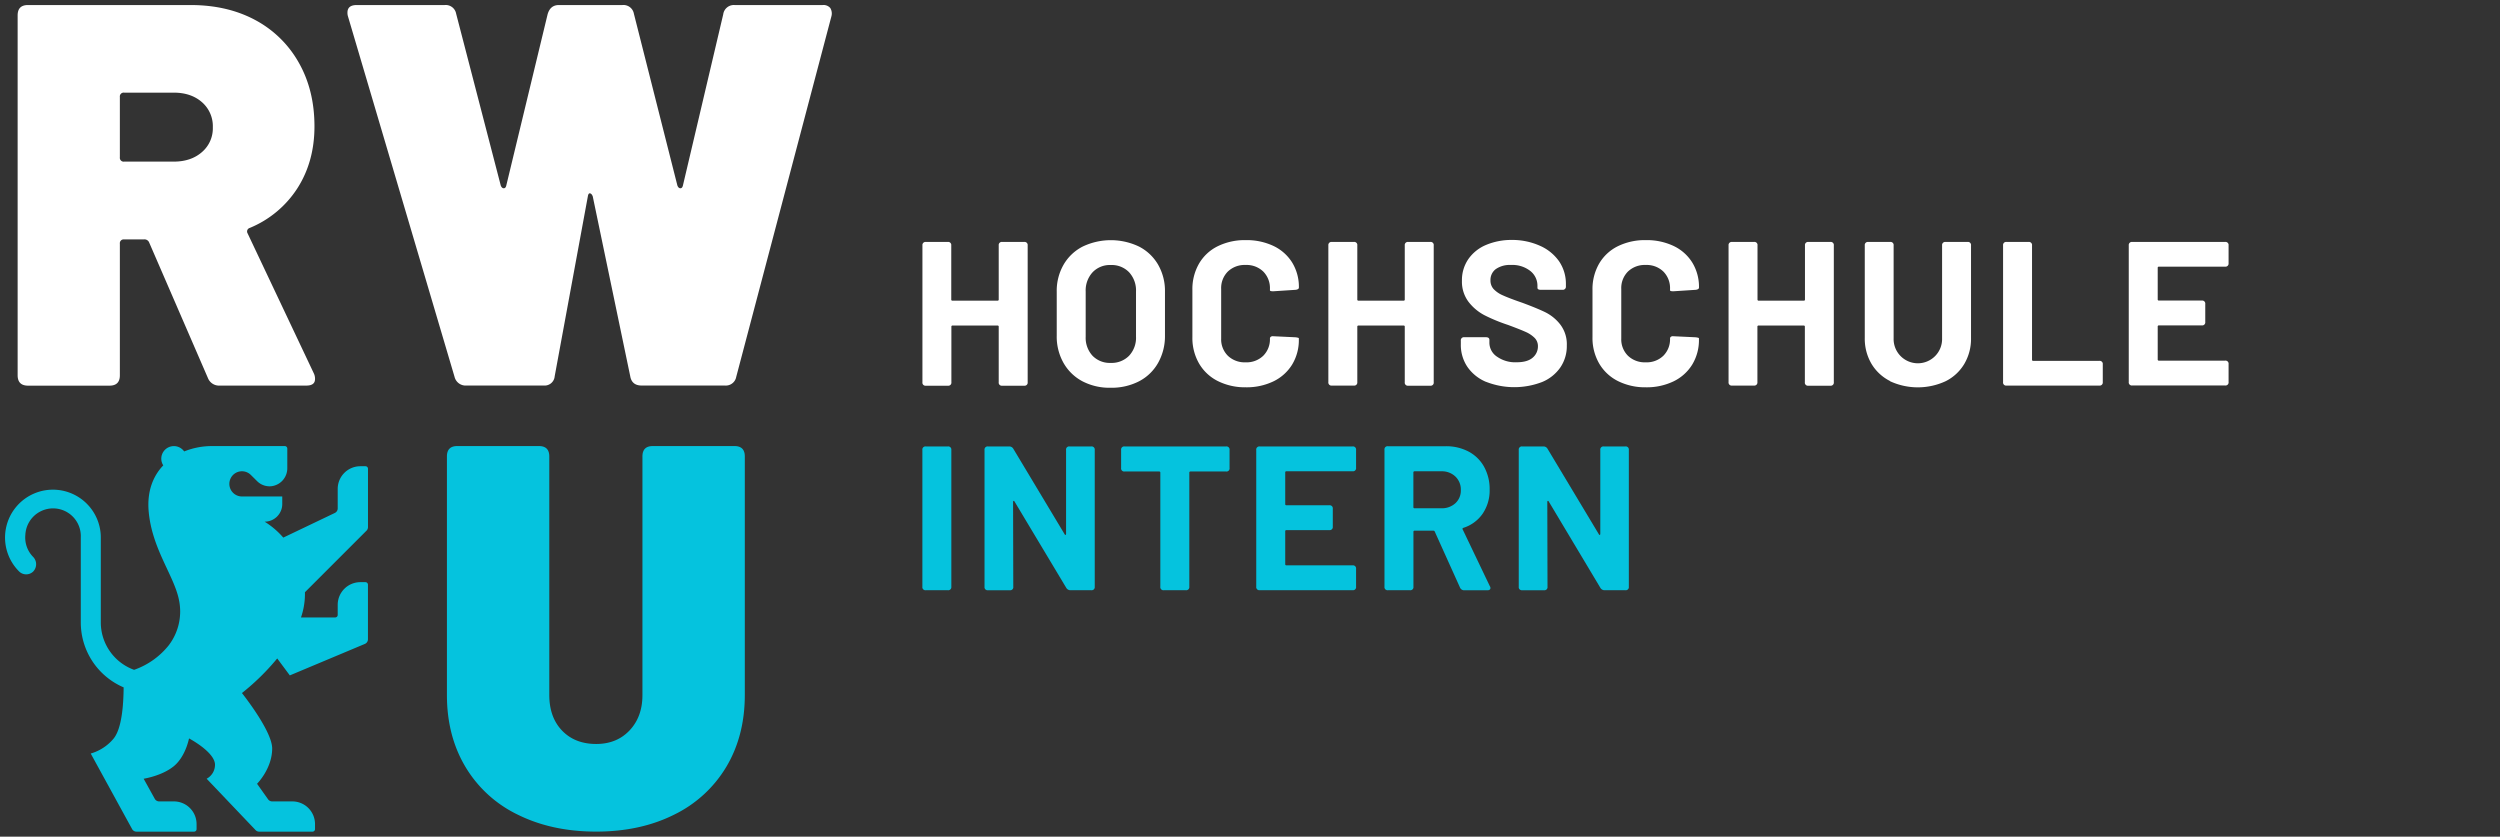 <svg xmlns="http://www.w3.org/2000/svg" viewBox="0 0 992 332">
  <rect x="0" y="0" width="992" height="332" fill="#333333" stroke="none"/>
  <defs>
    <style>
      .cls-1 {
        fill: #fff;
      }
      .cls-2 {
        fill: #05c3de;
      }
    </style>
  </defs>
  <g class="logo-text">
    <path class="cls-1"
          d="M397.67,96h8.72a1.23,1.23,0,0,1,1.39,1.39v54.27a1.23,1.23,0,0,1-1.39,1.39h-8.72a1.22,1.22,0,0,1-1.38-1.39v-22a.43.43,0,0,0-.49-.49H378a.43.43,0,0,0-.49.49v22a1.23,1.23,0,0,1-1.39,1.39h-8.72a1.22,1.22,0,0,1-1.38-1.39V97.34A1.22,1.22,0,0,1,367.35,96h8.72a1.23,1.23,0,0,1,1.39,1.39v21.43a.43.43,0,0,0,.49.49H395.8a.43.43,0,0,0,.49-.49V97.34A1.22,1.22,0,0,1,397.67,96Z"/>
    <path class="cls-1"
          d="M429.5,151.29A18.67,18.67,0,0,1,422,144a21.21,21.21,0,0,1-2.69-10.79V115.75A20.81,20.81,0,0,1,422,105.08a18.45,18.45,0,0,1,7.54-7.21,25.89,25.89,0,0,1,22.49,0,18.52,18.52,0,0,1,7.54,7.21,20.91,20.91,0,0,1,2.69,10.67V133.2A21.6,21.6,0,0,1,459.53,144a18.39,18.39,0,0,1-7.54,7.29,23.8,23.8,0,0,1-11.29,2.57A23.27,23.27,0,0,1,429.5,151.29ZM448,141.18a10.44,10.44,0,0,0,2.77-7.58V115.67a10.65,10.65,0,0,0-2.73-7.62,9.55,9.55,0,0,0-7.3-2.89,9.44,9.44,0,0,0-7.21,2.89,10.65,10.65,0,0,0-2.73,7.62V133.6a10.51,10.51,0,0,0,2.73,7.58A9.53,9.53,0,0,0,440.7,144,9.69,9.69,0,0,0,448,141.18Z"/>
    <path class="cls-1"
          d="M483.16,151.17a17.83,17.83,0,0,1-7.41-7,20.2,20.2,0,0,1-2.61-10.35V115a20.2,20.2,0,0,1,2.61-10.35,17.55,17.55,0,0,1,7.41-6.93,24.34,24.34,0,0,1,11.17-2.44,24.9,24.9,0,0,1,11,2.32,17.58,17.58,0,0,1,7.42,6.6,18.51,18.51,0,0,1,2.65,9.9c0,.49-.44.79-1.31.9l-8.72.57h-.32c-.77,0-1.14-.13-1.14-.41v-.48a9.31,9.31,0,0,0-2.65-6.93,9.51,9.51,0,0,0-7-2.61,9.61,9.61,0,0,0-7.05,2.61,9.28,9.28,0,0,0-2.65,6.93v19.64a9.16,9.16,0,0,0,2.65,6.84,9.61,9.61,0,0,0,7.05,2.61,9.51,9.51,0,0,0,7-2.61,9.2,9.2,0,0,0,2.65-6.84.87.87,0,0,1,.36-.7,1.37,1.37,0,0,1,1-.2l8.72.41c.93.11,1.39.24,1.39.4v.41a18.71,18.71,0,0,1-2.65,10,17.76,17.76,0,0,1-7.42,6.68,24.5,24.5,0,0,1-11,2.36A24.1,24.1,0,0,1,483.16,151.17Z"/>
    <path class="cls-1"
          d="M558.79,96h8.73a1.22,1.22,0,0,1,1.38,1.39v54.27a1.22,1.22,0,0,1-1.38,1.39h-8.73a1.22,1.22,0,0,1-1.38-1.39v-22a.43.43,0,0,0-.49-.49H539.07a.43.43,0,0,0-.49.49v22A1.22,1.22,0,0,1,537.2,153h-8.72a1.23,1.23,0,0,1-1.39-1.39V97.34A1.23,1.23,0,0,1,528.48,96h8.72a1.22,1.22,0,0,1,1.38,1.39v21.43a.43.43,0,0,0,.49.49h17.85a.43.43,0,0,0,.49-.49V97.34A1.22,1.22,0,0,1,558.79,96Z"/>
    <path class="cls-1"
          d="M589.68,151.53a16.89,16.89,0,0,1-7.41-5.95,15.52,15.52,0,0,1-2.61-9v-1.39a1.22,1.22,0,0,1,1.38-1.38h8.56c.92,0,1.39.35,1.39,1.06v1.14a6.68,6.68,0,0,0,3,5.5,12.62,12.62,0,0,0,7.78,2.24c2.88,0,5-.61,6.4-1.83a5.8,5.8,0,0,0,2.08-4.53,4.61,4.61,0,0,0-1.3-3.3,11.76,11.76,0,0,0-3.51-2.36q-2.2-1-7.09-2.81a67,67,0,0,1-9.29-3.83,19.25,19.25,0,0,1-6.36-5.34,13.26,13.26,0,0,1-2.6-8.36,14.7,14.7,0,0,1,2.52-8.55,16.14,16.14,0,0,1,7-5.63,25.83,25.83,0,0,1,10.31-2A26.71,26.71,0,0,1,611,97.5a18.13,18.13,0,0,1,7.62,6.15,15.82,15.82,0,0,1,2.73,9.17v.82A1.23,1.23,0,0,1,620,115h-8.56q-1.38,0-1.38-.81v-.82a7.43,7.43,0,0,0-2.81-5.83,11.51,11.51,0,0,0-7.71-2.4,9.72,9.72,0,0,0-6,1.63,5.35,5.35,0,0,0-2.12,4.48,5,5,0,0,0,1.23,3.43,11,11,0,0,0,3.7,2.52q2.49,1.14,7.71,2.94,5.7,2.11,9,3.7a17.29,17.29,0,0,1,6,4.85,12.88,12.88,0,0,1,2.65,8.4,15,15,0,0,1-2.57,8.72,16.43,16.43,0,0,1-7.25,5.78,30.69,30.69,0,0,1-22.21-.08Z"/>
    <path class="cls-1"
          d="M641.92,151.17a17.89,17.89,0,0,1-7.41-7,20.2,20.2,0,0,1-2.61-10.35V115a20.2,20.2,0,0,1,2.61-10.35,17.61,17.61,0,0,1,7.41-6.93,24.34,24.34,0,0,1,11.17-2.44,24.9,24.9,0,0,1,11,2.32,17.58,17.58,0,0,1,7.42,6.6,18.51,18.51,0,0,1,2.65,9.9c0,.49-.44.79-1.31.9l-8.72.57h-.32c-.77,0-1.14-.13-1.14-.41v-.48a9.31,9.31,0,0,0-2.65-6.93,9.51,9.51,0,0,0-7-2.61,9.61,9.61,0,0,0-7.05,2.61,9.28,9.28,0,0,0-2.65,6.93v19.64a9.16,9.16,0,0,0,2.65,6.84,9.61,9.61,0,0,0,7.05,2.61,9.51,9.51,0,0,0,7-2.61,9.2,9.2,0,0,0,2.65-6.84.87.87,0,0,1,.36-.7,1.37,1.37,0,0,1,1-.2l8.72.41c.93.11,1.39.24,1.39.4v.41a18.71,18.71,0,0,1-2.65,10,17.76,17.76,0,0,1-7.42,6.68,24.5,24.5,0,0,1-11,2.36A24.1,24.1,0,0,1,641.92,151.17Z"/>
    <path class="cls-1"
          d="M717.55,96h8.72a1.23,1.23,0,0,1,1.39,1.39v54.27a1.23,1.23,0,0,1-1.39,1.39h-8.72a1.22,1.22,0,0,1-1.38-1.39v-22a.43.43,0,0,0-.49-.49H697.83a.43.43,0,0,0-.49.49v22A1.22,1.22,0,0,1,696,153h-8.72a1.23,1.23,0,0,1-1.39-1.39V97.34A1.23,1.23,0,0,1,687.24,96H696a1.22,1.22,0,0,1,1.38,1.39v21.43a.43.43,0,0,0,.49.49h17.85a.43.43,0,0,0,.49-.49V97.34A1.22,1.22,0,0,1,717.55,96Z"/>
    <path class="cls-1"
          d="M750,151.21a18,18,0,0,1-7.42-6.89,19.63,19.63,0,0,1-2.64-10.23V97.34A1.22,1.22,0,0,1,741.27,96H750a1.23,1.23,0,0,1,1.39,1.39v36.83a9.62,9.62,0,1,0,19.23,0V97.34A1.23,1.23,0,0,1,772,96h8.72a1.22,1.22,0,0,1,1.38,1.39v36.75a19.54,19.54,0,0,1-2.65,10.23,17.94,17.94,0,0,1-7.41,6.89,26.22,26.22,0,0,1-22.09,0Z"/>
    <path class="cls-1"
          d="M794.82,151.61V97.34A1.22,1.22,0,0,1,796.2,96h8.72a1.23,1.23,0,0,1,1.39,1.39v45.31a.43.43,0,0,0,.49.49H833a1.22,1.22,0,0,1,1.38,1.38v7.09A1.22,1.22,0,0,1,833,153H796.2A1.22,1.22,0,0,1,794.82,151.61Z"/>
    <path class="cls-1"
          d="M882.92,105.81H856.67a.43.43,0,0,0-.49.49v12.47a.43.43,0,0,0,.49.49h17a1.22,1.22,0,0,1,1.38,1.38v7.1a1.22,1.22,0,0,1-1.38,1.38h-17a.43.43,0,0,0-.49.49v13a.43.43,0,0,0,.49.49h26.25a1.22,1.22,0,0,1,1.38,1.38v7.09a1.22,1.22,0,0,1-1.38,1.39H846.08a1.23,1.23,0,0,1-1.39-1.39V97.34A1.23,1.23,0,0,1,846.08,96h36.84a1.22,1.22,0,0,1,1.38,1.39v7.09A1.22,1.22,0,0,1,882.92,105.81Z"/>
    <path class="cls-2"
          d="M366,232.81V178.54a1.22,1.22,0,0,1,1.38-1.39h8.72a1.23,1.23,0,0,1,1.39,1.39v54.27a1.23,1.23,0,0,1-1.39,1.39h-8.72A1.22,1.22,0,0,1,366,232.81Z"/>
    <path class="cls-2"
          d="M390.66,232.81V178.54a1.23,1.23,0,0,1,1.39-1.39h8.39a1.82,1.82,0,0,1,1.63.9L422.45,212c.1.22.23.3.36.25s.21-.19.21-.41V178.54a1.22,1.22,0,0,1,1.38-1.39H433a1.23,1.23,0,0,1,1.39,1.39v54.27A1.23,1.23,0,0,1,433,234.2h-8.31a1.91,1.91,0,0,1-1.63-1L402.56,199c-.11-.21-.23-.3-.37-.24s-.2.19-.2.41l.08,33.65a1.22,1.22,0,0,1-1.38,1.39h-8.64A1.23,1.23,0,0,1,390.66,232.81Z"/>
    <path class="cls-2"
          d="M487.89,178.54v7.17a1.22,1.22,0,0,1-1.39,1.38H472.4a.43.43,0,0,0-.48.49v45.23a1.23,1.23,0,0,1-1.39,1.39h-8.72a1.23,1.23,0,0,1-1.39-1.39V187.58a.43.43,0,0,0-.48-.49h-13.7a1.22,1.22,0,0,1-1.38-1.38v-7.17a1.22,1.22,0,0,1,1.38-1.39H486.5A1.23,1.23,0,0,1,487.89,178.54Z"/>
    <path class="cls-2"
          d="M536.71,187H510.47a.43.43,0,0,0-.49.49V200a.43.43,0,0,0,.49.49h17a1.22,1.22,0,0,1,1.38,1.38v7.1a1.22,1.22,0,0,1-1.38,1.38h-17a.43.43,0,0,0-.49.49v13a.43.43,0,0,0,.49.49h26.24a1.22,1.22,0,0,1,1.38,1.38v7.09a1.22,1.22,0,0,1-1.38,1.39H499.87a1.23,1.23,0,0,1-1.39-1.39V178.54a1.23,1.23,0,0,1,1.39-1.39h36.84a1.22,1.22,0,0,1,1.38,1.39v7.09A1.22,1.22,0,0,1,536.71,187Z"/>
    <path class="cls-2"
          d="M579.33,233.14l-10-22.17a.57.57,0,0,0-.57-.4h-7.42a.43.43,0,0,0-.49.48v21.76a1.22,1.22,0,0,1-1.38,1.39h-8.72a1.23,1.23,0,0,1-1.39-1.39V178.45a1.22,1.22,0,0,1,1.39-1.38h22.9a18.86,18.86,0,0,1,9.17,2.16,15.13,15.13,0,0,1,6.11,6.07,18.26,18.26,0,0,1,2.16,9,16.35,16.35,0,0,1-2.77,9.53,14.66,14.66,0,0,1-7.66,5.62.49.49,0,0,0-.33.29.32.32,0,0,0,.08.37l10.76,22.49a1.21,1.21,0,0,1,.24.73.8.8,0,0,1-.32.66,1.5,1.5,0,0,1-.9.24H581A1.78,1.78,0,0,1,579.33,233.14Zm-18.5-45.64v13.69a.43.43,0,0,0,.49.49h10.6a7.86,7.86,0,0,0,5.58-2,6.81,6.81,0,0,0,2.16-5.25,7.1,7.1,0,0,0-2.16-5.34,7.7,7.7,0,0,0-5.58-2.08h-10.6A.43.43,0,0,0,560.83,187.5Z"/>
    <path class="cls-2"
          d="M602.64,232.81V178.54a1.23,1.23,0,0,1,1.39-1.39h8.39a1.82,1.82,0,0,1,1.63.9L634.43,212c.1.22.23.3.36.25s.21-.19.21-.41V178.54a1.22,1.22,0,0,1,1.38-1.39h8.56a1.22,1.22,0,0,1,1.38,1.39v54.27a1.22,1.22,0,0,1-1.38,1.39h-8.31a1.91,1.91,0,0,1-1.63-1L614.54,199c-.11-.21-.23-.3-.37-.24s-.2.19-.2.41l.08,33.65a1.22,1.22,0,0,1-1.38,1.39H604A1.23,1.23,0,0,1,602.64,232.81Z"/>
  </g>
  <g class="logo-img">
    <path class="cls-1"
          d="M82.5,150,59.21,96.27A2,2,0,0,0,57.05,95H49.28a1.52,1.52,0,0,0-1.72,1.73v52.2q0,4.09-4.1,4.1H11.1Q7,153,7,148.9V6.1Q7,2,11.1,2H75.6q14.67,0,25.78,6A43.07,43.07,0,0,1,118.64,25q6.14,10.91,6.14,25.14,0,14-6.79,24.59A41.07,41.07,0,0,1,99.11,90.44a1.46,1.46,0,0,0-.86,2.16l26.32,55.65a4.81,4.81,0,0,1,.43,2.16q0,2.59-3.45,2.59H87.25A4.74,4.74,0,0,1,82.5,150ZM47.56,38.46V62.4a1.52,1.52,0,0,0,1.72,1.73H68.91c4.61,0,8.34-1.26,11.22-3.78a12.41,12.41,0,0,0,4.32-9.81,12.65,12.65,0,0,0-4.32-10c-2.88-2.52-6.61-3.78-11.22-3.78H49.28A1.52,1.52,0,0,0,47.56,38.46Z"/>
    <path class="cls-1"
          d="M180.37,149.55l-42.28-143A4.86,4.86,0,0,1,137.87,5c0-2,1.23-3,3.67-3h34.94A4.2,4.2,0,0,1,181,5.45L198.7,73.62c.29.72.68,1.08,1.19,1.08s.83-.36,1-1.08l16.4-67.95Q218.33,2,221.78,2H247a4.2,4.2,0,0,1,4.53,3.45l17.26,68.17c.29.72.68,1.08,1.19,1.08s.82-.36,1-1.08l16-67.95A4.25,4.25,0,0,1,291.46,2h35a3.51,3.51,0,0,1,3,1.19,4.2,4.2,0,0,1,.43,3.34l-37.75,143a4.21,4.21,0,0,1-4.53,3.45h-33q-3.88,0-4.53-3.67l-14.88-71.4c-.29-.72-.65-1.11-1.08-1.19s-.72.33-.86,1.19l-13.16,71.4a4,4,0,0,1-4.31,3.67H185.11A4.53,4.53,0,0,1,180.37,149.55Z"/>
    <path class="cls-2"
          d="M205.54,323.3a48.83,48.83,0,0,1-20.85-19q-7.35-12.31-7.35-28.52V181.11q0-4.11,4.1-4.11h32.42q4.09,0,4.1,4.11v94.65q0,8.87,5.08,14.15t13.51,5.3q8.2,0,13.29-5.41t5.08-14V181.11c0-2.74,1.36-4.11,4.1-4.11h32.42q4.1,0,4.1,4.11v94.65q0,16.2-7.34,28.52a49.09,49.09,0,0,1-20.75,19q-13.4,6.7-30.9,6.7T205.54,323.3Z"/>
    <path class="cls-2"
          d="M143,185a9,9,0,0,0-9,9v7.74a2,2,0,0,1-1.14,1.8l-20.45,9.78A32.35,32.35,0,0,0,105,207a7,7,0,0,0,7-7v-3H96a5,5,0,1,1,3.54-8.54l2.51,2.49h0a7,7,0,0,0,5.46,2,7.17,7.17,0,0,0,6.49-7.24V178a1,1,0,0,0-1-1H84a29.37,29.37,0,0,0-10.92,2.13,5,5,0,0,0-8.92,1.62,4.94,4.94,0,0,0,.62,3.91c-4,4.2-6.51,10.23-5.78,18.34,1.33,14.83,10.08,25.42,12,35a22.11,22.11,0,0,1-4,18,30.39,30.39,0,0,1-13.79,9.79A20,20,0,0,1,40,247V213h0A19,19,0,1,0,7.56,226.73a4,4,0,0,0,5.56.1,4.16,4.16,0,0,0,0-5.88,10.94,10.94,0,0,1-3.06-8.71,11,11,0,0,1,22,1V247a28,28,0,0,0,17,25.75c-.06,6.69-.66,16.5-4.13,20.5A18.46,18.46,0,0,1,36,299l16.43,30a2,2,0,0,0,1.75,1H77a1,1,0,0,0,1-1v-2a9,9,0,0,0-9-9H63.18a2,2,0,0,1-1.75-1L57,309s7.31-1.12,12-5,6-11,6-11,10,5.25,10.31,10.25A6.29,6.29,0,0,1,82,309l19.41,20.38a2,2,0,0,0,1.45.62H124a1,1,0,0,0,1-1v-2a9,9,0,0,0-9-9h-8a2,2,0,0,1-1.63-.84L102,311s6-6,6-14c0-7-12-22-12-22a92.6,92.6,0,0,0,14-13.73l5,6.73,29.77-12.49a2,2,0,0,0,1.23-1.84V232a1,1,0,0,0-1-1h-2a9,9,0,0,0-9,9v4a1,1,0,0,1-1,1H119.43a28.45,28.45,0,0,0,1.57-9c0-.33,0-.65,0-1l24.43-24.43a2,2,0,0,0,.59-1.42V186a1,1,0,0,0-1-1Z"/>
  </g>
</svg>
